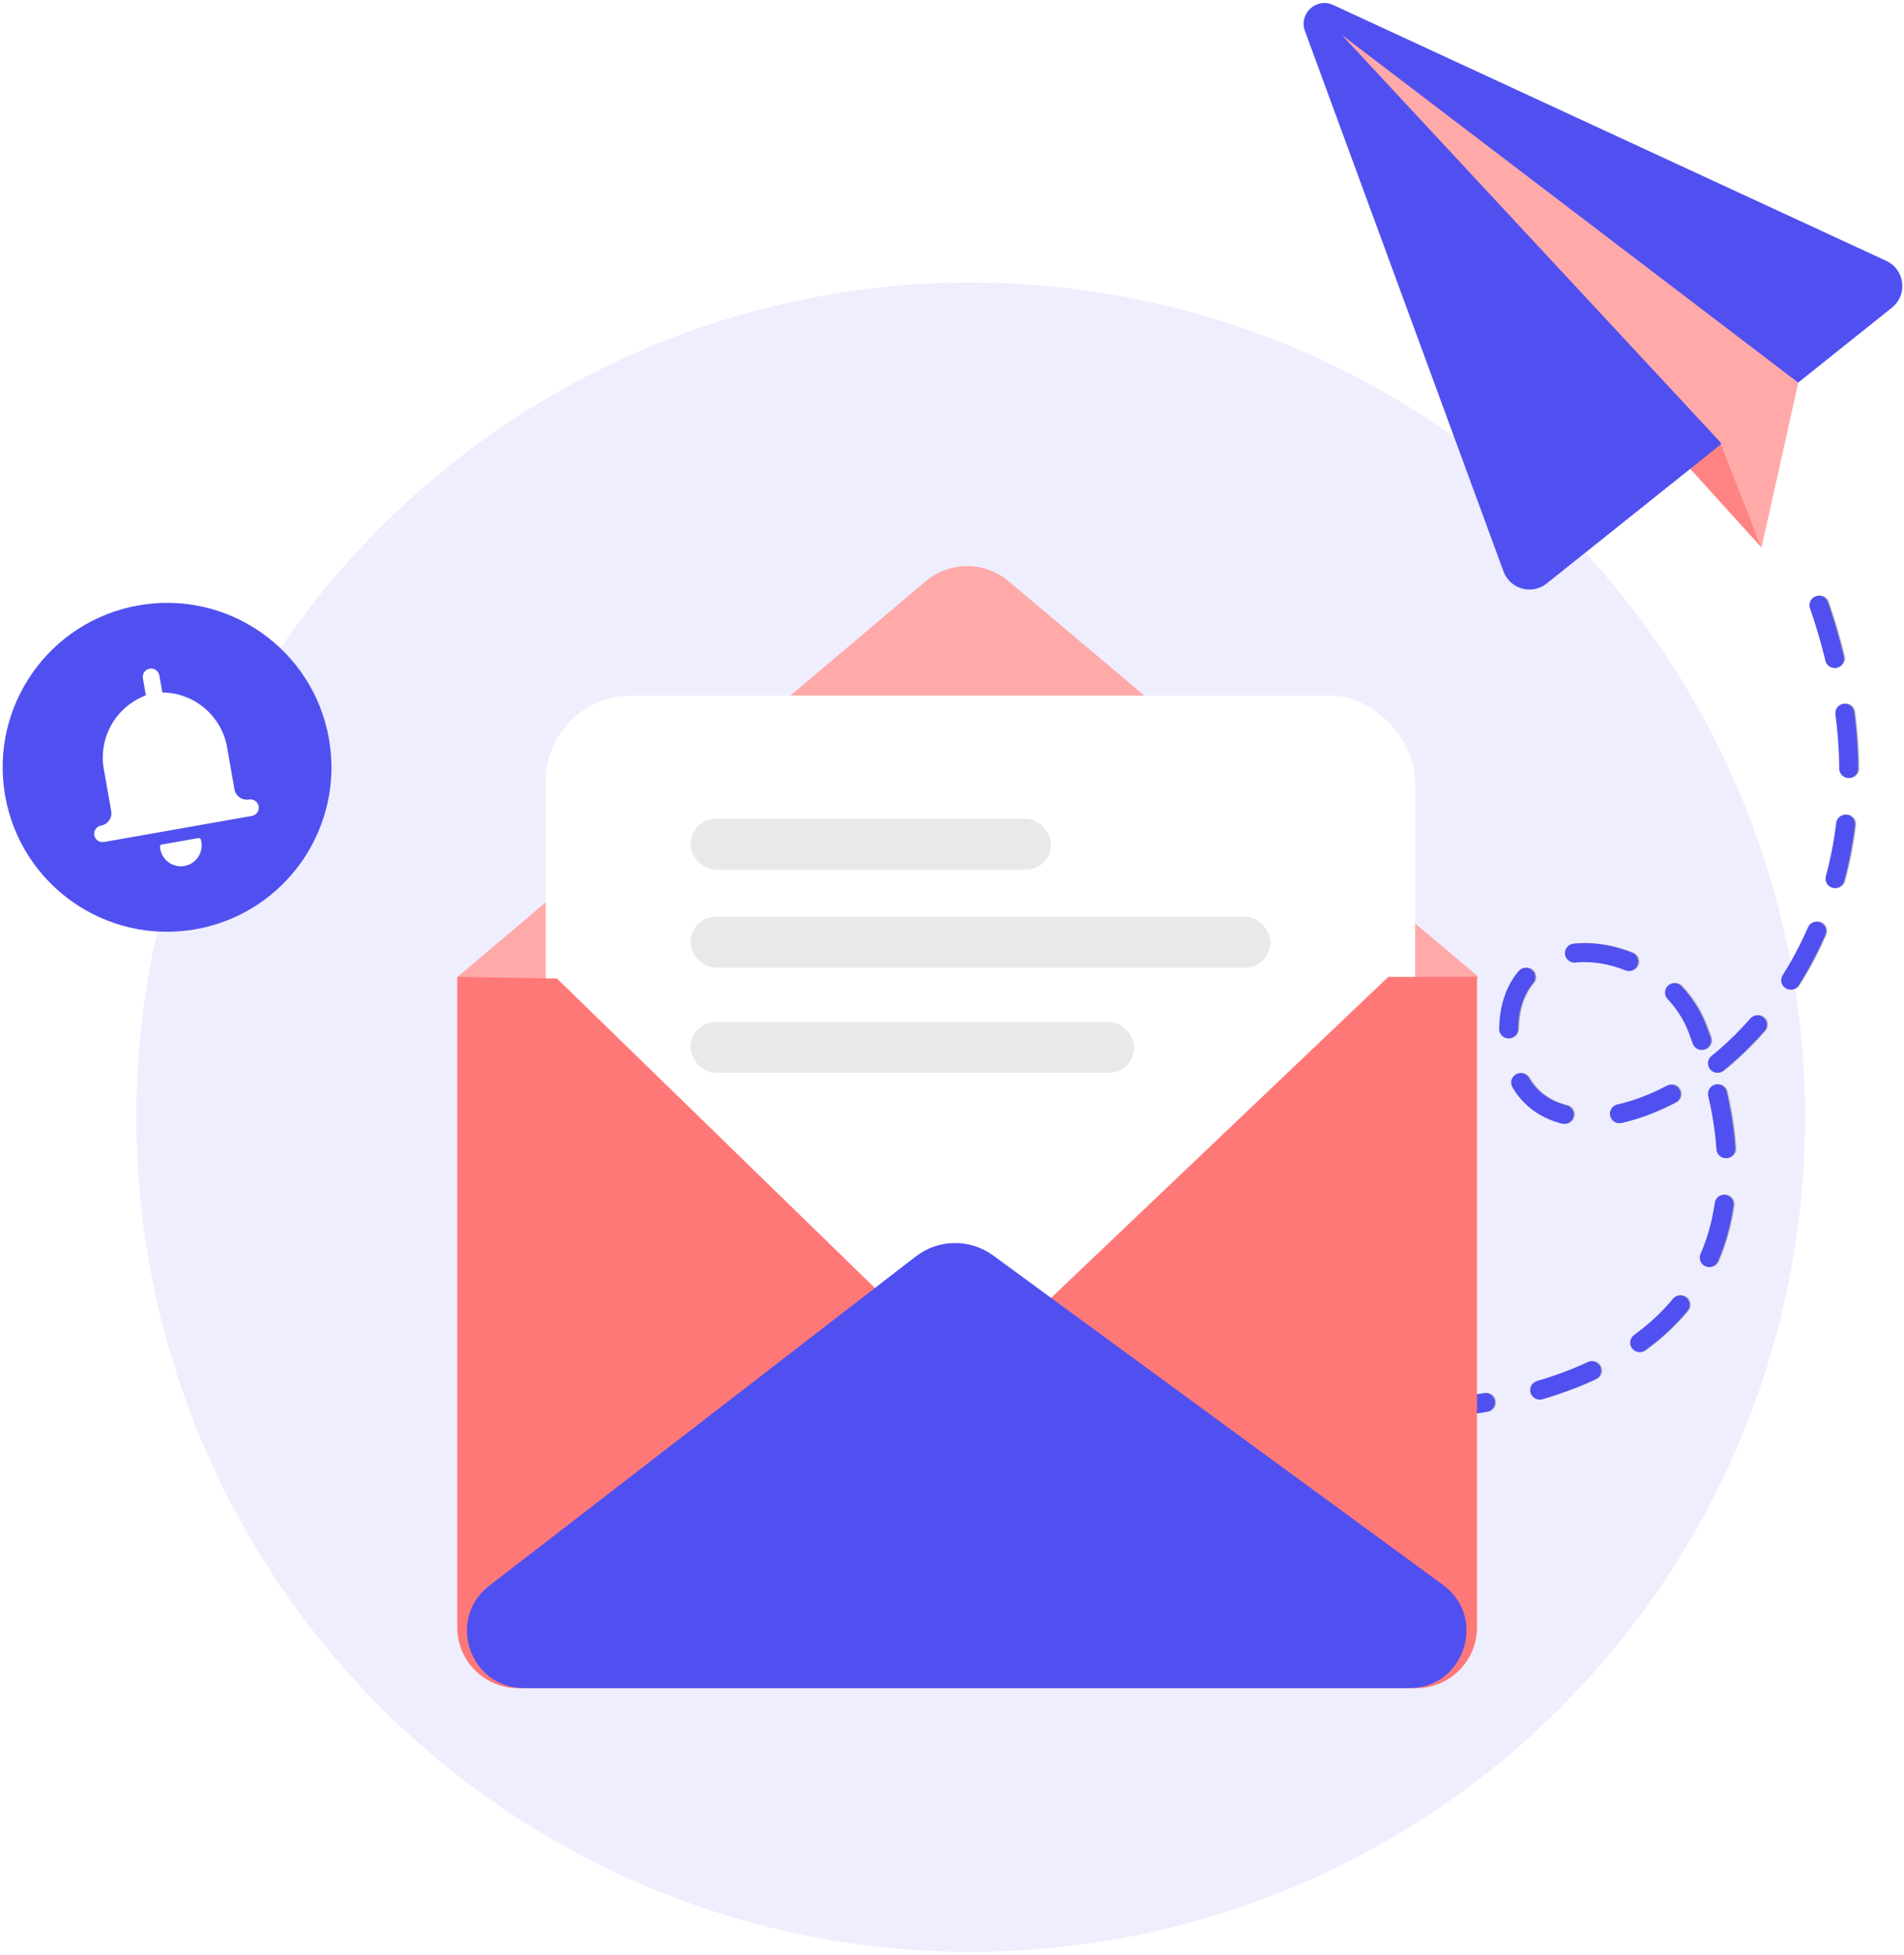 <svg width="489" height="502" viewBox="0 0 489 502" fill="none" xmlns="http://www.w3.org/2000/svg">
<g clip-path="url(#clip0_1159_43338)">
<circle opacity="0.1" cx="249.309" cy="286.826" r="214.29" fill="#5050F0"/>
<path d="M467.45 155.319C505.136 264.395 391.673 318.498 387.84 267.419C385.413 235.066 426.997 239.819 436.258 264.14C471.634 357.036 372.498 369.598 328.962 358.591" stroke="#B7B7B7" stroke-width="4.86" stroke-linecap="round" stroke-linejoin="round" stroke-dasharray="14.28 14.28"/>
<path d="M442.075 113.43L452.638 140.46L346 22.896L442.075 113.43Z" fill="#E9E9E9"/>
<path d="M386.38 146.606C388.055 151.163 393.702 152.74 397.495 149.71L486.146 78.899C490.277 75.6 489.491 69.106 484.692 66.887L342.633 1.19C338.32 -0.804 333.748 3.412 335.387 7.872L386.38 146.606Z" fill="white"/>
<path d="M442.077 113.433L452.639 140.463L462.064 98.133L344.832 8.857L442.077 113.433Z" fill="#F6F6F6"/>
<path d="M441.833 113.518L452.395 140.548L345.758 22.984L441.833 113.518Z" fill="#FF8383"/>
<path d="M386.138 146.694C387.813 151.251 393.46 152.828 397.253 149.798L485.904 78.987C490.035 75.688 489.249 69.194 484.45 66.975L342.391 1.278C338.078 -0.717 333.506 3.499 335.145 7.96L386.138 146.694Z" fill="#5050F0"/>
<path d="M441.834 113.521L452.397 140.551L461.822 98.221L344.59 8.945L441.834 113.521Z" fill="#FFA9A9"/>
<path d="M467.149 155.365C504.836 264.441 391.372 318.544 387.539 267.464C385.112 235.112 426.696 239.865 435.958 264.186C471.333 357.081 372.197 369.643 328.661 358.637" stroke="#5050F0" stroke-width="4.86" stroke-linecap="round" stroke-linejoin="round" stroke-dasharray="14.28 14.28"/>
<path d="M237.735 149.235C243.877 144.047 252.864 144.038 259.016 149.215L379.568 250.654L362.972 295.336C361.638 298.929 358.209 301.313 354.375 301.313H144.494C140.766 301.313 137.409 299.057 136.002 295.605L117.672 250.654L237.735 149.235Z" fill="#FFA9A9"/>
<rect x="140.16" y="178.57" width="223.301" height="190.175" rx="22.011" fill="white"/>
<path d="M117.445 250.801L143.048 251.221L248.389 353.721L356.547 250.801L379.333 250.801V417.808C379.333 426.418 372.353 433.399 363.743 433.399H133.036C124.426 433.399 117.445 426.418 117.445 417.808V250.801Z" fill="#FF7878"/>
<path d="M235.215 322.56C241.034 318.07 249.12 317.967 255.051 322.308L370.594 406.884C382.043 415.264 376.115 433.398 361.927 433.398H134.619C120.619 433.398 114.571 415.661 125.654 407.108L235.215 322.56Z" fill="#5050F0"/>
<rect x="177.336" y="210.214" width="92.625" height="13.078" rx="6.539" fill="#E9E9E9"/>
<rect x="177.336" y="235.355" width="148.935" height="13.078" rx="6.539" fill="#E9E9E9"/>
<rect x="177.336" y="262.349" width="113.941" height="13.078" rx="6.539" fill="#E9E9E9"/>
<g filter="url(#filter0_d_1159_43338)">
<circle cx="42.903" cy="192.992" r="42.216" transform="rotate(-9.996 42.903 192.992)" fill="#5050F0"/>
<path d="M63.944 201.253C63.104 201.401 62.24 201.209 61.542 200.72C60.844 200.231 60.368 199.485 60.22 198.645L58.411 188.383C57.827 184.354 55.82 180.666 52.754 177.988C49.687 175.309 45.764 173.816 41.692 173.779L40.921 169.403C40.822 168.844 40.505 168.346 40.04 168.02C39.574 167.694 38.998 167.566 38.438 167.665C37.879 167.763 37.381 168.08 37.055 168.546C36.729 169.012 36.601 169.588 36.7 170.147L37.471 174.523C33.658 175.95 30.481 178.694 28.515 182.26C26.549 185.825 25.924 189.977 26.752 193.963L28.561 204.225C28.709 205.065 28.517 205.929 28.028 206.627C27.539 207.325 26.792 207.801 25.953 207.949C25.393 208.048 24.895 208.365 24.569 208.83C24.243 209.296 24.115 209.872 24.214 210.432C24.313 210.991 24.63 211.489 25.095 211.815C25.561 212.141 26.137 212.269 26.697 212.17L64.688 205.474C65.248 205.376 65.746 205.059 66.072 204.593C66.398 204.127 66.525 203.551 66.427 202.992C66.328 202.432 66.011 201.934 65.545 201.608C65.08 201.282 64.504 201.154 63.944 201.253Z" fill="white"/>
<path d="M50.969 211.156L41.53 212.82C41.4 212.843 41.284 212.913 41.203 213.016C41.121 213.12 41.081 213.249 41.089 213.381C41.1 213.579 41.124 213.777 41.159 213.973C41.405 215.373 42.198 216.617 43.362 217.432C44.526 218.247 45.966 218.567 47.365 218.32C48.765 218.073 50.009 217.281 50.824 216.117C51.639 214.953 51.959 213.513 51.712 212.113C51.678 211.917 51.632 211.723 51.575 211.533C51.538 211.406 51.456 211.297 51.344 211.228C51.232 211.158 51.098 211.133 50.969 211.156Z" fill="white"/>
</g>
</g>
<defs>
<filter id="filter0_d_1159_43338" x="-9.32" y="144.769" width="104.445" height="104.446" filterUnits="userSpaceOnUse" color-interpolation-filters="sRGB">
<feFlood flood-opacity="0" result="BackgroundImageFix"/>
<feColorMatrix in="SourceAlpha" type="matrix" values="0 0 0 0 0 0 0 0 0 0 0 0 0 0 0 0 0 0 127 0" result="hardAlpha"/>
<feOffset dy="4"/>
<feGaussianBlur stdDeviation="5"/>
<feComposite in2="hardAlpha" operator="out"/>
<feColorMatrix type="matrix" values="0 0 0 0 0.974 0 0 0 0 0.209 0 0 0 0 0.209 0 0 0 0.08 0"/>
<feBlend mode="normal" in2="BackgroundImageFix" result="effect1_dropShadow_1159_43338"/>
<feBlend mode="normal" in="SourceGraphic" in2="effect1_dropShadow_1159_43338" result="shape"/>
</filter>
<clipPath id="clip0_1159_43338">
<rect width="489" height="502" fill="white"/>
</clipPath>
</defs>
</svg>
